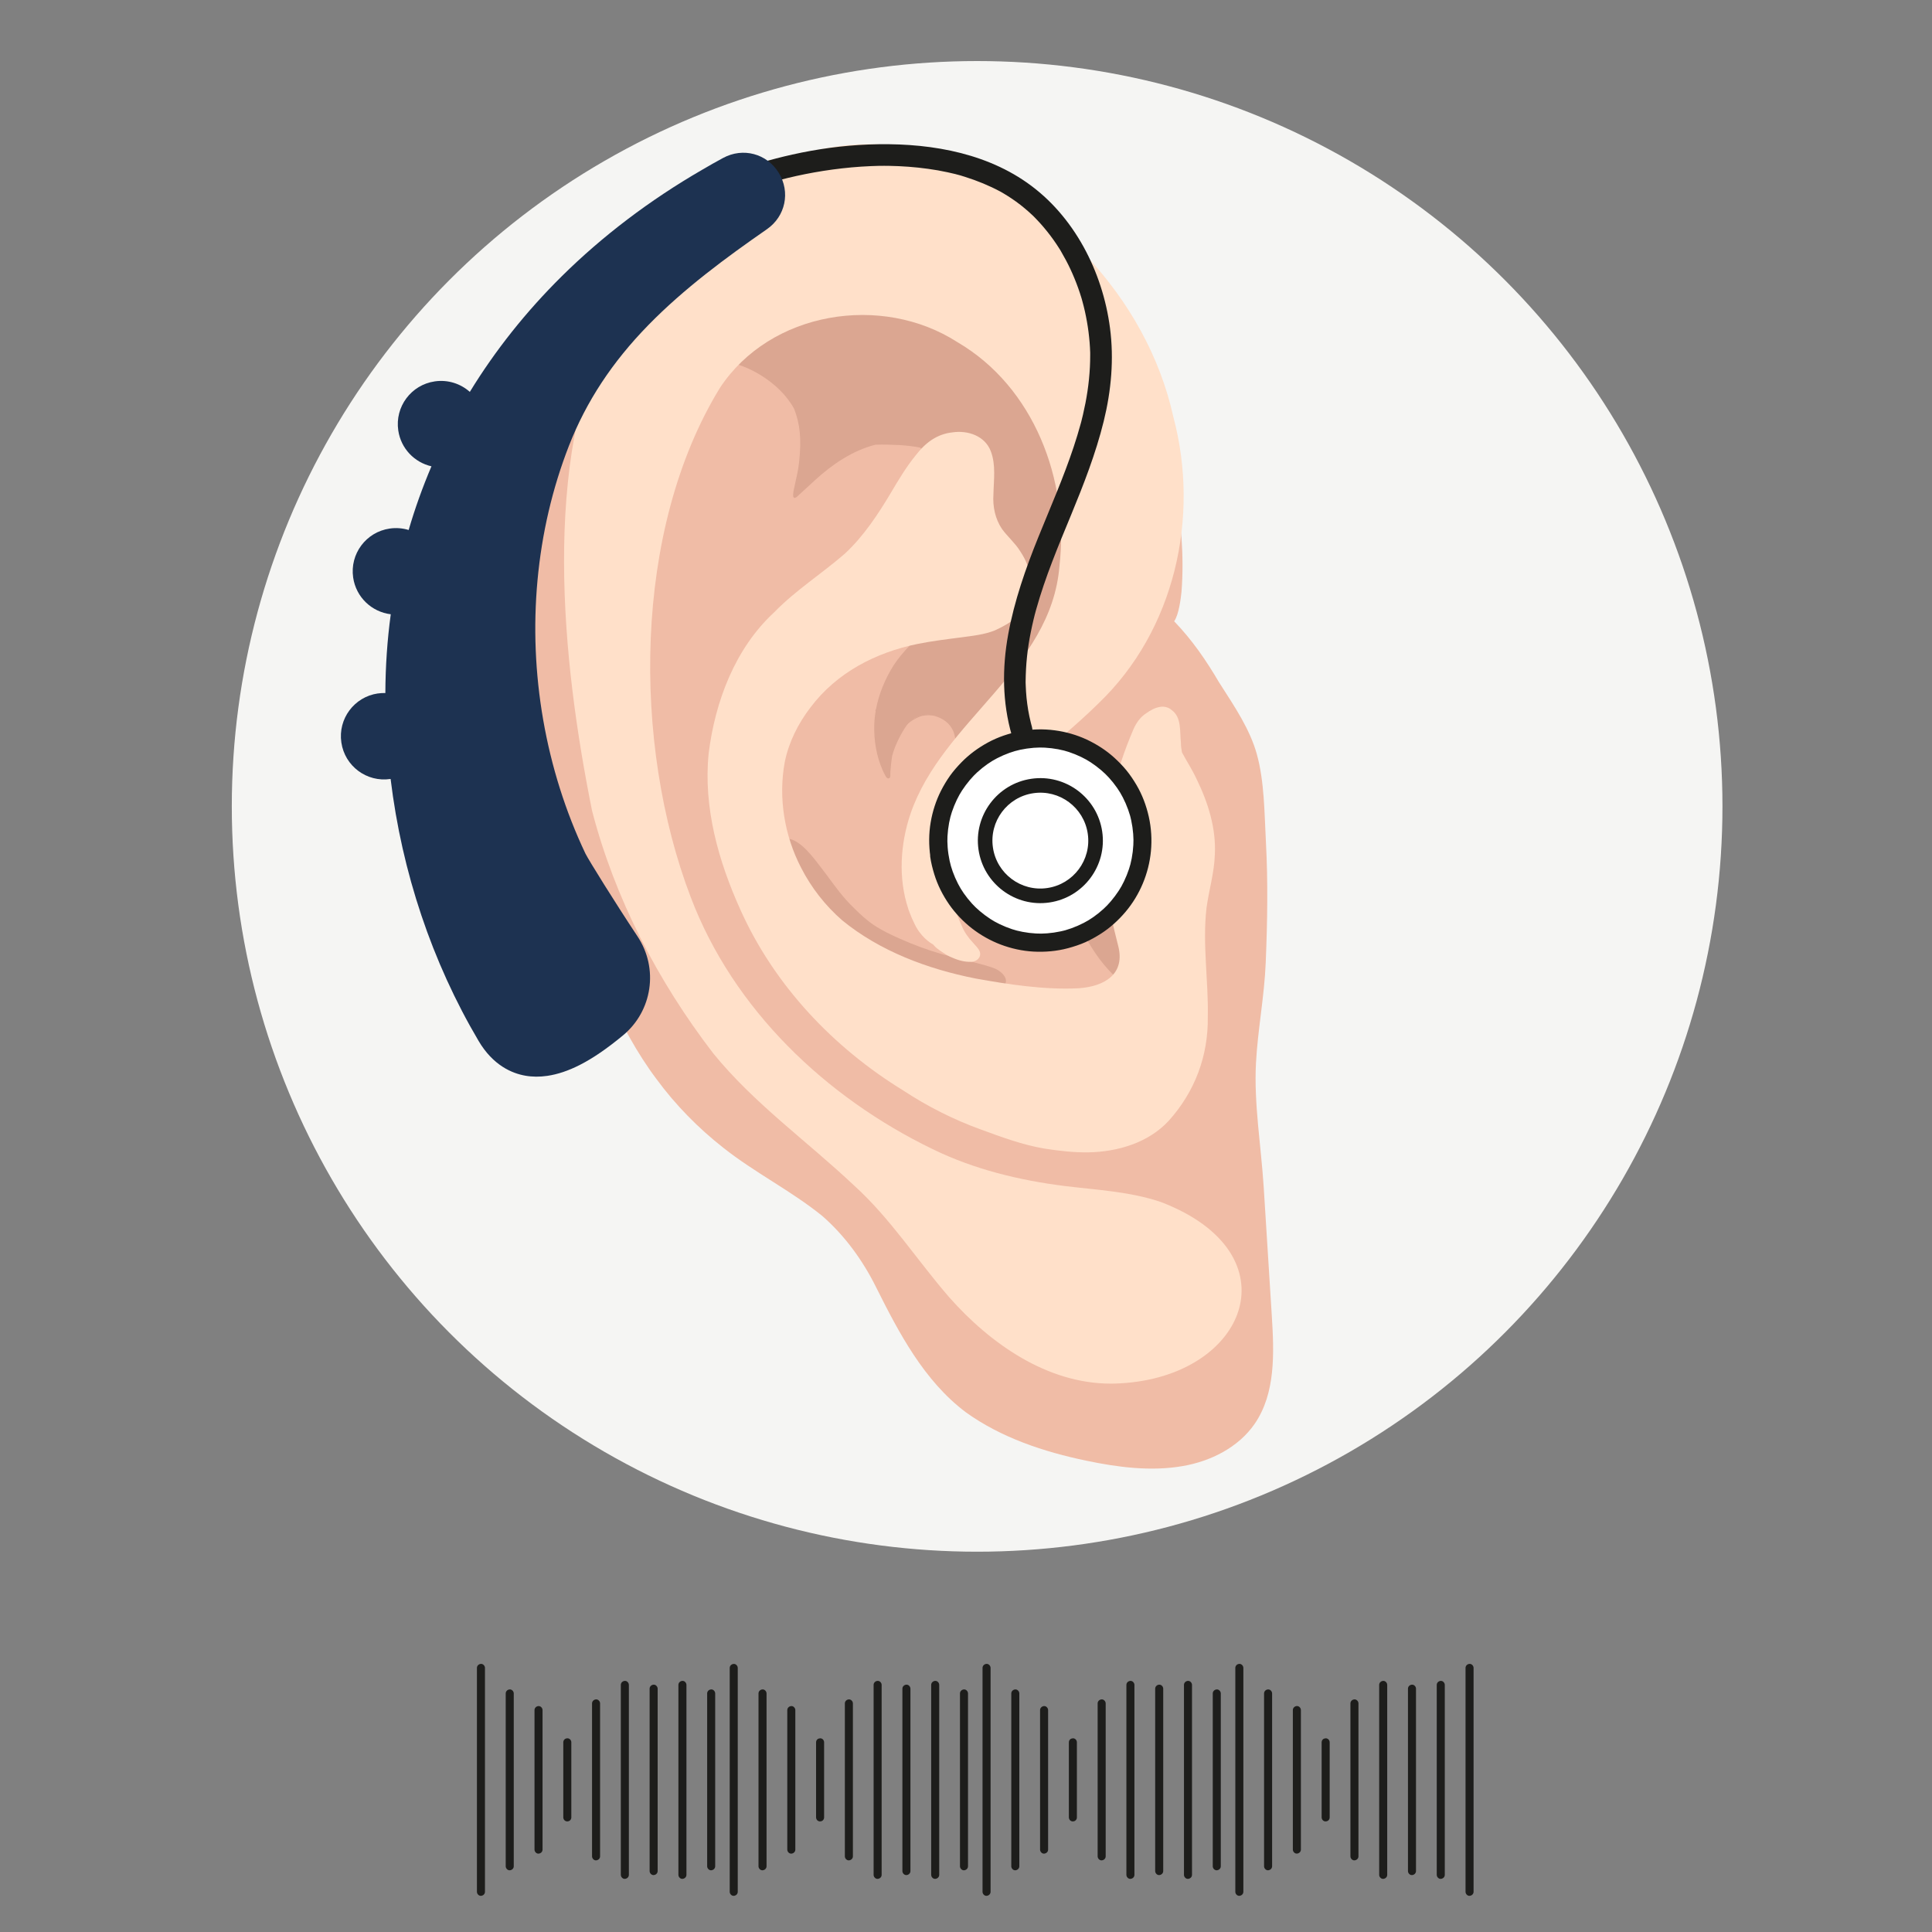 <?xml version="1.0" encoding="UTF-8"?> <svg xmlns="http://www.w3.org/2000/svg" id="_Шар_1" version="1.1" viewBox="0 0 5000 5000"><rect x="0" y="0" width="5000" height="5000" fill="#808080" stroke="none"/><defs><style> .st0 { fill: #f5f5f3; } .st1 { fill: #1d3251; } .st2 { fill: #1d1d1b; } .st3 { fill: #f0bca6; } .st4 { fill: #fff; } .st5 { fill: #dba691; } .st6 { fill: #ffe0c9; } </style></defs><g id="sounds"><path class="st2" d="M1234.3,4316.5v556c0,7.5,0,15,0,22.5s0,.7,0,1c0,5.4,4.8,10.7,10.4,10.4,5.6-.3,10.4-4.6,10.4-10.4v-556c0-7.5,0-15,0-22.5s0-.7,0-1c0-5.4-4.8-10.7-10.4-10.4-5.6.3-10.4,4.6-10.4,10.4h0Z"></path><path class="st2" d="M1308.8,4382.6v446.5c0,5.8,0,.5,0,.8,0,5.4,4.8,10.7,10.4,10.4,5.6-.3,10.4-4.6,10.4-10.4v-446.5c0-5.8,0-.5,0-.8,0-5.4-4.8-10.7-10.4-10.4s-10.4,4.6-10.4,10.4h0Z"></path><path class="st2" d="M1383.3,4425.7v360.5c0,4.6,0,.4,0,.6,0,5.4,4.8,10.7,10.4,10.4s10.4-4.6,10.4-10.4v-360.5c0-4.6,0-.4,0-.6,0-5.4-4.8-10.7-10.4-10.4s-10.4,4.6-10.4,10.4h0Z"></path><path class="st2" d="M1457.8,4509.1v194c0,2.6,0,.2,0,.3,0,2.7,1.2,5.5,3,7.4,1.8,1.8,4.8,3.2,7.4,3,2.7-.1,5.5-1,7.4-3s3-4.5,3-7.4v-194.3c0-2.7-1.2-5.5-3-7.4-1.8-1.8-4.8-3.2-7.4-3-2.7.1-5.5,1-7.4,3s-3,4.5-3,7.4h0Z"></path><path class="st2" d="M1532.2,4408.4v395.1c0,5.1,0,.4,0,.7,0,5.4,4.8,10.7,10.4,10.4,5.6-.3,10.4-4.6,10.4-10.4v-395.8c0-5.4-4.8-10.7-10.4-10.4-5.6.3-10.4,4.6-10.4,10.4h0Z"></path><path class="st2" d="M1606.7,4360.5v490.8c0,6.4,0,.6,0,.8,0,5.4,4.8,10.7,10.4,10.4,5.6-.3,10.4-4.6,10.4-10.4v-490.8c0-6.4,0-.6,0-.8,0-5.4-4.8-10.7-10.4-10.4s-10.4,4.6-10.4,10.4h0Z"></path><path class="st2" d="M1681.2,4370.3v471.2c0,6.2,0,.5,0,.8,0,5.4,4.8,10.7,10.4,10.4,5.6-.3,10.4-4.6,10.4-10.4v-472c0-5.4-4.8-10.7-10.4-10.4s-10.4,4.6-10.4,10.4h0Z"></path><path class="st2" d="M1755.7,4360.5v491.6c0,5.4,4.8,10.7,10.4,10.4,5.6-.3,10.4-4.6,10.4-10.4v-491.6c0-5.4-4.8-10.7-10.4-10.4s-10.4,4.6-10.4,10.4h0Z"></path><path class="st2" d="M1830.1,4382.6v446.5c0,5.8,0,.5,0,.8,0,5.4,4.8,10.7,10.4,10.4,5.6-.3,10.4-4.6,10.4-10.4v-446.5c0-5.8,0-.5,0-.8,0-5.4-4.8-10.7-10.4-10.4s-10.4,4.6-10.4,10.4h0Z"></path><path class="st2" d="M1888.5,4316.5v556c0,7.5,0,15,0,22.5v1c0,5.4,4.8,10.7,10.4,10.4,5.6-.3,10.4-4.6,10.4-10.4v-555.9c0-7.5,0-15,0-22.5v-1c0-5.4-4.8-10.7-10.4-10.4-5.6.3-10.4,4.6-10.4,10.4h0Z"></path><path class="st2" d="M1963,4382.6v446.5c0,5.8,0,.5,0,.8,0,5.4,4.8,10.7,10.4,10.4,5.6-.3,10.4-4.6,10.4-10.4v-446.5c0-5.8,0-.5,0-.8,0-5.4-4.8-10.7-10.4-10.4s-10.4,4.6-10.4,10.4h0Z"></path><path class="st2" d="M2037.5,4425.7v360.5c0,4.6,0,.4,0,.6,0,5.4,4.8,10.7,10.4,10.4s10.4-4.6,10.4-10.4v-360.5c0-4.6,0-.4,0-.6,0-5.4-4.8-10.7-10.4-10.4s-10.4,4.6-10.4,10.4h0Z"></path><path class="st2" d="M2112,4509.1v194.3c0,2.7,1.2,5.5,3,7.4,1.8,1.8,4.8,3.2,7.4,3,2.7-.1,5.5-1,7.4-3s3-4.5,3-7.4v-194c0-2.6,0-.2,0-.3,0-2.7-1.2-5.5-3-7.4s-4.8-3.2-7.4-3-5.5,1-7.4,3-3,4.5-3,7.4h0Z"></path><path class="st2" d="M2186.5,4408.4v395.1c0,5.1,0,.4,0,.7,0,5.4,4.8,10.7,10.4,10.4,5.6-.3,10.4-4.6,10.4-10.4v-395.1c0-5.1,0-.4,0-.7,0-5.4-4.8-10.7-10.4-10.4-5.6.3-10.4,4.6-10.4,10.4h0Z"></path><path class="st2" d="M2260.9,4360.5v490.8c0,6.4,0,.6,0,.8,0,5.4,4.8,10.7,10.4,10.4,5.6-.3,10.4-4.6,10.4-10.4v-490.8c0-6.4,0-.6,0-.8,0-5.4-4.8-10.7-10.4-10.4s-10.4,4.6-10.4,10.4h0Z"></path><path class="st2" d="M2335.4,4370.3v471.2c0,6.2,0,.5,0,.8,0,5.4,4.8,10.7,10.4,10.4,5.6-.3,10.4-4.6,10.4-10.4v-471.2c0-6.2,0-.5,0-.8,0-5.4-4.8-10.7-10.4-10.4s-10.4,4.6-10.4,10.4h0Z"></path><path class="st2" d="M2409.9,4360.5v490.8c0,6.4,0,.6,0,.8,0,5.4,4.8,10.7,10.4,10.4,5.6-.3,10.4-4.6,10.4-10.4v-491.6c0-5.4-4.8-10.7-10.4-10.4s-10.4,4.6-10.4,10.4h0Z"></path><path class="st2" d="M2484.4,4382.6v446.5c0,5.8,0,.5,0,.8,0,5.4,4.8,10.7,10.4,10.4,5.6-.3,10.4-4.6,10.4-10.4v-446.5c0-5.8,0-.5,0-.8,0-5.4-4.8-10.7-10.4-10.4s-10.4,4.6-10.4,10.4h0Z"></path><path class="st2" d="M2542.8,4316.5v556c0,7.5-.1,15,0,22.5s0,.7,0,1c0,5.4,4.8,10.7,10.4,10.4,5.6-.3,10.4-4.6,10.4-10.4v-556c0-7.5.1-15,0-22.5v-1c0-5.4-4.8-10.7-10.4-10.4-5.6.3-10.4,4.6-10.4,10.4h0Z"></path><path class="st2" d="M2617.2,4382.6v446.5c0,5.8,0,.5,0,.8,0,5.4,4.8,10.7,10.4,10.4,5.6-.3,10.4-4.6,10.4-10.4v-447.3c0-5.4-4.8-10.7-10.4-10.4s-10.4,4.6-10.4,10.4h0Z"></path><path class="st2" d="M2691.7,4425.7v361.1c0,5.4,4.8,10.7,10.4,10.4,5.6-.3,10.4-4.6,10.4-10.4v-360.5c0-4.6,0-.4,0-.6,0-5.4-4.8-10.7-10.4-10.4s-10.4,4.6-10.4,10.4h0Z"></path><path class="st2" d="M2766.2,4509.1v194c0,2.6,0,.2,0,.3,0,2.7,1.2,5.5,3,7.4,1.8,1.8,4.8,3.2,7.4,3,2.7-.1,5.5-1,7.4-3s3-4.5,3-7.4v-194c0-2.6,0-.2,0-.3,0-2.7-1.2-5.5-3-7.4s-4.8-3.2-7.4-3-5.5,1-7.4,3-3,4.5-3,7.4h0Z"></path><path class="st2" d="M2840.7,4408.4v395.1c0,5.1,0,.4,0,.7,0,5.4,4.8,10.7,10.4,10.4,5.6-.3,10.4-4.6,10.4-10.4v-395.1c0-5.1,0-.4,0-.7,0-5.4-4.8-10.7-10.4-10.4-5.6.3-10.4,4.6-10.4,10.4h0Z"></path><path class="st2" d="M2915.1,4360.5v490.8c0,6.4,0,.6,0,.8,0,5.4,4.8,10.7,10.4,10.4,5.6-.3,10.4-4.6,10.4-10.4v-490.8c0-6.4,0-.6,0-.8,0-5.4-4.8-10.7-10.4-10.4s-10.4,4.6-10.4,10.4h0Z"></path><path class="st2" d="M2989.6,4370.3v471.2c0,6.2,0,.5,0,.8,0,5.4,4.8,10.7,10.4,10.4,5.6-.3,10.4-4.6,10.4-10.4v-471.2c0-6.2,0-.5,0-.8,0-5.4-4.8-10.7-10.4-10.4s-10.4,4.6-10.4,10.4h0Z"></path><path class="st2" d="M3064.1,4360.5v491.6c0,5.4,4.8,10.7,10.4,10.4,5.6-.3,10.4-4.6,10.4-10.4v-491.6c0-5.4-4.8-10.7-10.4-10.4s-10.4,4.6-10.4,10.4h0Z"></path><path class="st2" d="M3138.6,4382.6v446.5c0,5.8,0,.5,0,.8,0,5.4,4.8,10.7,10.4,10.4,5.6-.3,10.4-4.6,10.4-10.4v-447.3c0-5.4-4.8-10.7-10.4-10.4s-10.4,4.6-10.4,10.4h0Z"></path><path class="st2" d="M3197,4316.5v556c0,7.5-.1,15,0,22.5v1c0,5.4,4.8,10.7,10.4,10.4,5.6-.3,10.4-4.6,10.4-10.4v-556c0-7.5.1-15,0-22.5v-1c0-5.4-4.8-10.7-10.4-10.4-5.6.3-10.4,4.6-10.4,10.4h0Z"></path><path class="st2" d="M3271.4,4382.6v446.5c0,5.8,0,.5,0,.8,0,5.4,4.8,10.7,10.4,10.4,5.6-.3,10.4-4.6,10.4-10.4v-446.5c0-5.8,0-.5,0-.8,0-5.4-4.8-10.7-10.4-10.4s-10.4,4.6-10.4,10.4h0Z"></path><path class="st2" d="M3345.9,4425.7v361c0,5.4,4.8,10.7,10.4,10.4s10.4-4.6,10.4-10.4v-361.1c0-5.4-4.8-10.7-10.4-10.4s-10.4,4.6-10.4,10.4h0Z"></path><path class="st2" d="M3420.4,4509.1v194c0,2.6,0,.2,0,.3,0,2.7,1.2,5.5,3,7.4s4.8,3.2,7.4,3c2.7-.1,5.5-1,7.4-3s3-4.5,3-7.4v-194.3c0-2.7-1.2-5.5-3-7.4-1.8-1.8-4.8-3.2-7.4-3s-5.5,1-7.4,3-3,4.5-3,7.4h0Z"></path><path class="st2" d="M3494.9,4408.4v395.1c0,5.1,0,.4,0,.7,0,5.4,4.8,10.7,10.4,10.4,5.6-.3,10.4-4.6,10.4-10.4v-395.8c0-5.4-4.8-10.7-10.4-10.4-5.6.3-10.4,4.6-10.4,10.4h0Z"></path><path class="st2" d="M3569.3,4360.5v491.6c0,5.4,4.8,10.7,10.4,10.4,5.6-.3,10.4-4.6,10.4-10.4v-490.8c0-6.4,0-.6,0-.8,0-5.4-4.8-10.7-10.4-10.4s-10.4,4.6-10.4,10.4h0Z"></path><path class="st2" d="M3643.8,4370.3v471.2c0,6.2,0,.5,0,.8,0,5.4,4.8,10.7,10.4,10.4,5.6-.3,10.4-4.6,10.4-10.4v-471.2c0-6.2,0-.5,0-.8,0-5.4-4.8-10.7-10.4-10.4-5.6.3-10.4,4.6-10.4,10.4h0Z"></path><path class="st2" d="M3718.3,4360.5v491.6c0,5.4,4.8,10.7,10.4,10.4,5.6-.3,10.4-4.6,10.4-10.4v-490.8c0-6.4,0-.6,0-.8,0-5.4-4.8-10.7-10.4-10.4s-10.4,4.6-10.4,10.4h0Z"></path><path class="st2" d="M3792.8,4316.5v556c0,7.5-.1,15,0,22.5s0,.7,0,1c0,5.4,4.8,10.7,10.4,10.4,5.6-.3,10.4-4.6,10.4-10.4v-556c0-7.5.1-15,0-22.5s0-.7,0-1c0-5.4-4.8-10.7-10.4-10.4-5.6.3-10.4,4.6-10.4,10.4h0Z"></path></g><g id="ear"><circle id="base" class="st0" cx="2528.8" cy="2086.9" r="1928.9"></circle><g id="anatomy"><g id="ear1"><path class="st3" d="M1374.7,1732.8c7.3,204.2,27.7,410.3,99.3,603.2,29.3,79.9,63.4,158.2,98.5,235.7,35.3,77.2,75.3,152.8,126.4,220.8,49.2,67.1,108,126.9,173.5,178.3,81.2,64.2,175,110.9,255.3,175.8,58.4,50.8,105.3,115.5,139.5,184.5,59.4,118.7,124.1,242.4,232.4,323.9,91.9,66,201.5,102.2,311.4,125.2,81.6,17.1,167.6,28.4,250.4,13.9,72.6-12.6,143.7-48.5,185.6-109.1,54.4-79,50.5-182.9,44.5-278.5-7-111.3-14-222.5-21-333.8-6.6-105-25.7-217.1-20-322.1,4.6-85.9,21.7-172.2,25.2-259.9,4.3-103.8,6.1-207.7.5-311.4-4-74.3-3.7-156.9-23.8-228.5-18-64-57.2-121.9-92.6-177.3-1.7-2.6-3.4-5.3-5.1-7.9-33.2-56.7-70.2-110.4-116-157.7,12.4-17.2,17.4-61,19-75.9,7.4-93.8-1.4-188.9-18-281.2-11.9-64.8-28.1-128.4-50.5-190.3-27.1-73.4-62.6-143.6-103.4-210.3-88-145.4-198.3-273.4-349.3-355.6-99.4-54-213.7-78.7-326.5-74.6-69.9,2.5-140.3,13.7-205,41.5-.7.3-1.4.6-2,.9-19.6,6.8-38.5,15-57.1,24.1-.8.3-1.6.6-2.3,1,0,0-.2.2-.3.2-.3,0-.5.3-.8.3-4,2-8,4-12,6.1-12.6,5.2-25.1,10.8-37,17.3-1.7,1-3.6,1.9-5.3,3-38,18.2-73.9,40.7-107.3,66.4-159.5,125.2-246.7,326.7-312,513.4-32.8,93.7-56.9,190.2-72.6,288-18.6,115.7-25.6,233.3-21.4,350.6h0ZM3257.9,1986.4h0c0-.7-.2-1.3-.3-2,0,.7.2,1.3.3,2Z"></path><g><path class="st5" d="M2137.7,2262c22.9,31.1,44.8,61.9,73,88.6,16,15.9,32.5,31.4,51.4,43.8,21.2,14.1,44.3,25.1,67.5,35.3,35.2,15.7,71.6,29.1,108.7,39.8,37.3,10.8,75.5,18.5,112.9,29.2,12.7,3.9,26.1,7.3,36.8,15.6,31.8,24.8,9.7,48.5-22.4,51.1-20.5,1.2-41.1-2.3-61.3-6-17.5.2-34.9-1.5-52.2-4-79.3-14.2-150-57.4-216.6-100.7-44.2-29.6-87.3-61.2-128-95.4-35.3-30.9-70.9-63-96-103.1-8.3-14.1-15.6-29.8-15.5-46.5-1-28.1,27.7-46.4,53.2-37,34.6,12.5,65.6,60.5,88.5,89.3h0Z"></path><path class="st5" d="M2807.2,2104.6c16.9-36.3,37.1-71.5,64.2-101.2,4.4-5.8,10.1-9.1,14.9-9.7,14.3-15.4,31.1-29.9,52.1-34,1.5-.2,3-.3,4.6-.3,0,0,0-.2,0-.3,1.4-1.9,4.1-2.1,5.8-.4,2.6,3,2.4,7.3,2.3,11.3,1,.2,2.2.5,3.2,1,5.3,4.1,0,8-4.2,10.6-2.4,21.7-6.1,43.4-9,65.2-.3,2.4-1.1,4.9-2.5,6.9-5.9,52-7.1,103.9-.3,156.4,10.8,81,28.4,161,47.2,240.5,5.7,22.7,11.7,45.4,18.1,67.9,7.7,24.4,9.3,54.1-23.8,55.2-25.2,1.1-48.4-12.5-68.6-26.2-41.2-29.1-72.4-70.6-97.2-114-35.5-64.1-53.3-139.8-44-213,5-40.6,20.3-79,37.2-116v.2Z"></path><path class="st5" d="M1907.2,769.4c109.6-48.7,232.6-59.7,351.2-49.8,195.6,18.1,391.9,116.9,495.2,288.4,107.6,183.9,129.3,425.3,69.1,628.5-32.4,98.2-82.5,196.3-166.2,260-20.1,16.2-43.5,27.8-68.3,34.3-1.5.5-3,1-4.4,1.6-24.4,7.8-48.9,17.9-74.7,19.2-42.7.3-30.4-33.6-42.6-60.5-13.9-30.7-47-41.8-79-42.8-11.2,4.2-21.9,9.7-31.6,16.6-5.7,6.6-10.9,13.7-15.5,21.3-13.7,22.1-25.1,46-31.8,71.2h0c-1.9,13-3.3,26.3-4.3,39.7-.2,2.4-.2,4.2-.2,7.1.4,4.3.4,9.9-5.1,10.3-3.3,0-5.4-2.9-6.8-5.4-3.2-5.5-5.9-11.3-8.5-17.1-15.8-36.1-22.1-76.2-21.2-115.5.4-11.9,1.6-23.8,3.6-35.6-.7-2.2-.7-4.3.9-5.1,7.5-40.3,23.7-79,45.4-113.5,12-18.5,26.4-35.4,41.8-51.4.5-10.4.3-20.9-.5-31.3-2.3-22.9-7.5-39.8,18.6-50.4,24.5-10.3,51.4-12.4,77.2-18.3,23.6-5.3,47.5-12,69.3-22.7,31.7-17.3,55.2-52.9,57.1-89.1,1.7-30.4-18.1-55.6-28.4-82.9-12.9-34.6-23-70.2-31.8-106-12.9-52.7-26.4-75.1-78.5-96.2-17.1-6.4-34.5-11.3-52.4-14.9.3.3.5.7.6,1.1,0,.3-.2.7-.3,1-.5.6-1.7,0-1.4-.9-1-.7-1.8-1.4-2.8-2-17.7-3.4-35.8-5.5-53.8-6.5-20.4-.9-41-1.7-61.5-.9-59.4,15.1-111.1,50.5-155.9,91.3-14.4,13-28.8,26.3-43,39.5-2.7,2.4-5.3,5.4-8.8,6.7-11.8,3.2-.4-32.6.3-39,3.8-16.9,7.6-33.8,9.6-51.1,7-62.8,2.5-100.7-12.4-139.8h0c-37.1-69.8-132.1-126.7-208.4-125.2-26.4.3-52.4,6.9-77.3,15-12.2,4.6-23.9,11.3-37.1,12.8-10.4,1.7-21.6-4.3-22.1-15.7-.5-17,10.8-31.6,20.4-44.6,46.9-57.3,109.6-100.7,176.4-131.7h0Z"></path><path class="st5" d="M2306.5,1936.5c-.7.6-1.7-.4-1.1-1.1.3-.4.4-.7.8-1.1,9.2-16.4,17.3-33.6,28.9-48.5,18.2-26.7,50.3-35.4,78.3-47.8,1.2-.8,6.9-2.4,3.8.3-2.9,1.6-6,2.5-9,3.9-16.6,7.5-34,13.7-49.4,23.7-24.9,17.1-37.6,45.5-52.2,70.7h0Z"></path><path class="st5" d="M2359.7,1860.6c-.3-1,.9-1,1.6-1.3,11.6-5,23.5-9.9,36.3-10.6,11.7-.9,23.5,1.3,34.7,3.8.3.3.7.4,1,.8-.3.3-1,.4-1.6.5-25.6-5.1-47.1-3.7-71,7.3-.4,0-.9,0-1-.5h0Z"></path><path class="st5" d="M2360.1,1861.1c1.1-.4,5.7-4.2,5.2-1.1-2.8,2.4-6.4,4.3-9.7,6-4.1,3.6-7,8.5-11.3,11.7-5,1.4,14.1-18.4,15.7-16.6h0Z"></path><path class="st5" d="M2396.6,1845.1c1.5-.8,3.1-.3,1.9,1-2,1-4.2,1.4-6.2,2.3,2.4-.4,4.9-1,7.4-1.2,3.1.3,0,1.7-1.5,1.8-7.1,1.8-14.7,2.8-21.6,5.4-.7.2-1.6.6-2.2.2-.8.3-1.6.6-2.3,1,0,0-.2.2-.3.2-7.1-1.4,23.1-9.5,24.7-10.7h0Z"></path><path class="st5" d="M2388.2,1849.2c-1.3.3-1.9-1.7-.5-1.9,2-.2,4.3-1,6.3-.2,1.2-.2,4.3-.3,2.7,1.7-2.4,1-5.1,1-7.7,1.7-.6,0-1-.7-.7-1.2h0Z"></path><path class="st5" d="M2381.7,1851.2c-2.8-2.3,9.2-3.1,10.6-4,4.6,1.7-8.4,3.3-9.7,3.9-.3.3-.7.3-1,0h0Z"></path></g><g><path class="st6" d="M2003.9,1584.3c55.5-57,123.1-99.7,182.9-151.7,47.9-44.5,86.1-102.1,119.5-158.4,19.5-33.2,39.6-66.4,63.9-96.3,24.6-31.7,54.2-54.7,95.3-59,39.6-5.7,83.7,9.2,98.7,49,13.6,35.5,7.5,74.6,6.8,111.8-2.1,31.4,4.5,63.4,22.4,89.7,14.5,19.7,33.5,35.8,46.5,56.6,16.2,24.1,27.5,51.9,28.3,81.3,3,66.8-38.2,98.9-94,124.4-27.5,10.9-57.3,13.8-86.4,17.8-38,4.9-76,9.5-113.6,17.1-108.6,22.3-209.3,74.5-276.7,164.3-31.9,41.5-56,89.5-66.5,141-17.1,92.6-1,190.5,42.3,273.9,26.4,51.6,62.6,98,106.4,136.1,97.7,79.9,221.2,125.9,344.5,150.4,86.3,15.5,178.8,29.8,267.6,25.3,67.4-4.7,122-37.1,101.5-112-13-51.9-26.2-104-30-157.5-6.7-76,1.3-152.6,15.5-227.3,10.6-59.8,30.8-117.8,54.6-173.5,7.3-16.3,17.5-31.5,32.8-41.2,11-7.9,23.5-15,37.1-16.8,9.7-1.5,21.7,1.3,28.8,8.3.2,0,.3.2.5.3,25.8,18.6,20.4,55.8,23.6,83.9,0,8.7,1.1,17.1,2.8,25.5,12.3,23,26.8,45.1,37.6,68.5,29.8,60.8,51.1,128,47.4,196.3-1.5,47.1-15.6,92.5-21.7,139-10.5,93.3,5.4,186.9,3.5,280.3,1.4,101.3-33.3,193.6-101,269.1-52.6,57-132.1,80.4-207.9,81.8-38,.6-75.9-3.8-113.5-9.7-56.5-9.4-110.4-29.5-164-49.1-70.9-25.6-138.6-59.7-201.6-101.2-181.5-111.2-334.1-272.7-421.6-467.8-57-126.1-96.2-265-82.2-404.4,16.6-134.4,68.5-272.4,169.9-365.7l.2.2Z"></path><path class="st6" d="M1835.8,513.6c165.2-114.9,385.3-181.7,581.3-112.2,297.2,107.9,550.4,364.8,619.5,677.4,69.4,260.2,3.2,553.4-193.9,741.7-118.7,117.9-272.8,212.6-339.4,372.7-21.1,54.8-36.2,117.5-25.4,176,3.2,9.3,7.5,18.3,11.3,27.3,6.5,15.8,16.5,29.9,28.2,42.4,6.4,7.8,15,14.8,18.4,24.5,4.3,14.3-8,25.1-21.6,25.8-16.5.9-33.8-3.7-49.9-10.9-7.9-3.1-15.5-7.4-22.7-12.3-6-3.8-11.7-7.8-16.9-11.8-3.6-2.9-6.7-6.2-9.6-9.7-20.8-11.5-39.1-33.5-47.7-52.4-5.3-10.4-10-21.1-14-32.1h0c-.3-1-.6-1.8-1-2.8-.3-.7-.5-1.4-.8-2.1-.3-.9-.7-1.7-1-2.5,0-.2-.2-.4-.2-.6,0,0,.2,0,.3.2-26.4-78.9-20.8-168.2,5.7-246.2,82.5-241.6,364.1-373.9,385.5-641.3,25.2-221.7-65.9-463.1-263.6-578.9-196.3-126.8-485.1-80.3-615.5,118.6-225,367.5-226.4,921.2-75.3,1317.2,110.1,290.6,349.6,518.5,626.3,652.4,106.9,52.2,224,80.6,341.7,95.4,83.4,10.3,168.9,14.2,249.1,41.5,348.1,133.3,224.7,451.7-106.2,469.2-7.9.5-15.8.7-23.7.7-164.6,0-311.6-103.2-417.6-222.9-83.5-96-152.5-204.7-247.5-290.6-121-114.1-258.6-211.6-364-341.6-142.8-185.9-254.4-400.3-313.4-627.7-78-387.8-131.6-902.3,49.4-1265.1,63.6-120.6,143.4-237.7,254.4-319.2v-.3Z"></path></g></g></g><g id="hear"><path class="st2" d="M1887,449.6c52.8-21.3,108-37.2,163.5-49.6,64.6-14.4,130.5-23.4,196.6-26,141.4-5.6,292.4,15.7,410.8,98.8,121.9,85.4,195.6,230,214.7,375.5,10.7,81,3.3,162.9-16.2,242-20.6,83.5-51.9,163.5-84.6,242.8-33,79.9-66.6,159.8-89.9,243.2-.7,2.6-1.5,5.3-2.2,7.9,0,.3-2.3,9-1,3.5-1.4,5.3-2.7,10.6-3.9,15.9-2.5,10.6-4.9,21.2-7,31.9-4.3,21.1-7.7,42.5-9.9,64-2.3,21.3-3.3,42.6-3.6,64,0,8.8-.2-5.7,0,3,0,2.7,0,5.3.3,8,.2,5.3.4,10.6.8,15.9.7,10.6,1.7,21.2,3.2,31.8,1.4,10.6,3.2,21.1,5.4,31.6,1.1,5.2,2.3,10.4,3.6,15.7.6,2.6,1.3,5.2,2,7.8.2.5,2.5,9.1.8,3.1,4.1,14.2,1,31.3-14.5,37.3-12.7,5-33,.7-37.3-14.5-24.7-85.3-25.3-174.2-9.4-261.3,15.8-86.7,45.1-170.5,78.1-252,31.3-77.4,65.1-154.1,91.4-233.4,6.6-19.8,12.7-39.9,18.2-60.1.6-2.1,1.1-4.2,1.7-6.3,1.3-4.9-1.6,6.4.4-1.7,1.2-5,2.5-10.1,3.7-15.1,2.3-10.1,4.5-20.3,6.5-30.4,7.9-40.9,12.3-82.3,12.2-123.9,0,6.2,0-1.2,0-2.1,0-1.5,0-3,0-4.4-.2-4.4-.3-8.9-.6-13.4-.5-9-1.2-17.8-2.2-26.8-1.8-17.9-4.6-35.7-8.1-53.3-1.7-8.9-3.7-17.7-5.9-26.4-.9-3.7-1.8-7.3-2.9-11-.6-2.2-1.1-4.3-1.8-6.5,2.3,7.5-.7-2.2-1-3.6-5.2-17.2-11.3-34.3-18.2-51-6.5-15.9-13.8-31.6-21.9-46.8-4.2-7.9-8.6-15.7-13.1-23.5-3.8-6.5,3.2,5-.8-1.4-.8-1.3-1.6-2.5-2.3-3.8-2.8-4.4-5.7-8.8-8.5-13.1-9.9-14.8-20.6-29-32.1-42.6-5.2-6.2-10.6-12.3-16.2-18.2-3-3.2-6.1-6.4-9.2-9.6s-3.1-3.1-4.7-4.7c4.8,4.7,0,0-1.2-1-12.9-12.1-26.5-23.4-40.8-33.8-6.9-5-13.9-9.7-21.1-14.3-3.4-2.2-6.9-4.3-10.4-6.4s-3.8-2.3-5.7-3.4c6.4,3.7-1.9-1-3-1.7-29.4-15.8-60.4-28.5-92.2-38.5-8.1-2.5-16.4-5.3-24.7-7.1,7.4,1.7-3.9-1-5.4-1.3-4.9-1.2-9.7-2.3-14.7-3.4-16.9-3.7-33.9-6.7-51-9-33.7-4.7-67.6-7.1-101.6-7.7-7.9,0-15.9-.2-23.8,0,7.7-.2.3,0-1,0-2.2,0-4.3,0-6.4.2-5,.2-10.1.3-15,.5-16.7.7-33.5,1.8-50.1,3.3-32.7,3-65.3,7.4-97.7,13.2-29.9,5.4-59.7,11.9-89.1,19.7-7,1.8-14,4.1-21.1,5.7,9-2.1-.8.3-3,.9-3.9,1.1-7.8,2.3-11.7,3.6-12.7,3.9-25.4,8.1-37.9,12.5-11,3.9-21.9,8-32.8,12.4-13.7,5.6-31.7,0-37.3-14.5-5.7-14.5-.2-31.4,14.5-37.3h0Z"></path><path class="st1" d="M977.9,1794.7c6.5-1,13-1.3,19.4-1.1.3-68.8,4.9-136.9,14-203.9-48.9-5.9-89.8-43.8-97.3-94.9-9-61.2,33.3-118,94.5-126.9,17-2.5,33.7-1,49.1,3.7,16.4-56,36.1-111,59-164.8-43.8-10-79-45.8-85.9-92.9-9-61.2,33.3-118,94.5-126.9,34.1-5,66.9,6,90.7,27.2,65.7-107.4,145.5-207.8,237.9-299.2,105.6-104.4,227.9-197.2,363.5-275.7,17.7-10.4,35.8-20.7,54-30.5,51.5-27.9,113.4-11.4,144.1,38.4,30.6,49.8,17.5,112.5-30.5,145.9-104.7,72.7-214.3,153.2-307.1,248.3-93.3,95.5-160.3,197.3-205,311.3-43.1,110.2-70.6,227.9-81.8,349.7-11,119.6-6,240.8,14.7,360.2,21.1,121.2,57.8,237.7,109.3,346.3,8.4,16.9,76.6,126.7,134.8,214.3,55.1,83,38.8,193.3-37.8,256.6-41.3,34.2-77.9,59.2-111.8,76.4-29.1,14.8-57.1,24.2-83.7,28.1-19.7,2.9-38.7,2.8-56.8-.4-34.5-6-83.6-26.5-121-89.8-120.7-204.3-198.6-437-227.8-678.1-.2,0-.3,0-.6,0-61.2,9-118-33.3-126.9-94.5-9-61.2,33.3-118,94.5-126.9h0Z"></path><g><circle class="st4" cx="2692.5" cy="2175.5" r="264.1"></circle><path class="st2" d="M2454.5,2210.4c1.7,11.7,4.2,23.2,7.4,34.5l-1.7-6.1c6.4,22.4,15.8,43.9,27.8,63.9-1-1.7-2.1-3.5-3.1-5.2,11.8,19.5,26.1,37.4,42.5,53.2-1.5-1.4-2.9-2.8-4.3-4.2,16.4,15.7,34.5,29.3,54.3,40.5-1.7-1-3.5-2-5.2-3,19.9,11.1,41.1,19.7,63.2,25.5-2-.5-3.9-1-5.9-1.6,22.6,5.8,45.8,8.6,69.2,8.4h-6.4c23.6-.3,47.1-3.7,69.8-10.2-2,.6-4.1,1.1-6.1,1.7,22.4-6.4,43.9-15.8,63.9-27.8-1.7,1-3.5,2.1-5.2,3.1,19.5-11.8,37.4-26.1,53.2-42.5-1.4,1.5-2.8,2.9-4.2,4.3,15.7-16.4,29.3-34.5,40.5-54.3l-3,5.2c11.1-19.9,19.7-41.1,25.5-63.2-.5,2-1,3.9-1.6,5.9,5.8-22.6,8.6-45.8,8.4-69.2v6.4c-.3-23.6-3.7-47.1-10.2-69.8.6,2,1.1,4.1,1.7,6.1-6.4-22.4-15.8-43.9-27.8-63.9,1,1.7,2.1,3.5,3.1,5.2-11.8-19.5-26.1-37.4-42.5-53.2,1.5,1.4,2.9,2.8,4.3,4.2-16.4-15.7-34.5-29.3-54.3-40.5,1.7,1,3.5,2,5.2,3-19.9-11.1-41.1-19.7-63.2-25.5,2,.5,3.9,1,5.9,1.6-22.6-5.8-45.8-8.6-69.2-8.4h6.4c-23.6.3-47.1,3.7-69.8,10.2,2-.6,4.1-1.1,6.1-1.7-22.4,6.4-43.9,15.8-63.9,27.8,1.7-1,3.5-2.1,5.2-3.1-19.5,11.8-37.4,26.1-53.2,42.5,1.4-1.5,2.8-2.9,4.2-4.3-15.7,16.4-29.3,34.5-40.5,54.3,1-1.7,2-3.5,3-5.2-11.1,19.9-19.7,41.1-25.5,63.2.5-2,1-3.9,1.6-5.9-5.8,22.6-8.6,45.8-8.4,69.2v-6.4c.2,11.7,1.1,23.6,2.8,35.2.9,6-.8,12.6-4.4,17.5-3.5,4.6-9.7,8.7-15.5,9.2-12.7,1.3-24.9-6.9-26.8-19.9-4.3-29.3-4.2-59.8.8-89,4.8-28.3,13.7-56.1,26.7-81.7,6.9-13.5,14.7-26.6,23.5-39,8.9-12.4,18.9-23.7,29.5-34.6,20.1-20.6,43.4-37.6,68.6-51.3,26-14.1,54.5-23.7,83.5-29.1,29.3-5.5,59.9-6.3,89.4-2.3,28.4,3.7,56.7,11.8,82.7,23.9,25.8,12.1,50.2,27.7,71.3,46.9,11.1,10.1,21.7,20.9,31.3,32.6,9.7,11.9,18.2,24.6,26,37.8,15,25.4,25.4,53.2,31.9,82,6.6,29.2,8.4,59.8,5.6,89.6-2.7,28.6-9.9,57.2-21.1,83.8-11,26.3-26.1,51.2-44.5,73-18.4,21.8-39.8,41.3-63.9,56.7-13,8.3-26.3,15.8-40.4,22.1-14.4,6.4-29.5,11.3-44.7,15.4-29.1,7.8-59.5,10.4-89.5,8.8-28.9-1.6-57.7-8-84.7-18.2-26.6-10.1-52-24.4-74.5-41.9-22.4-17.5-42.5-38.4-58.8-61.8-16.3-23.4-30-50.2-38.5-78-4.6-15-8.4-30-10.6-45.5-.9-6,.8-12.7,4.4-17.5,3.5-4.6,9.7-8.7,15.5-9.2,12.8-1.3,24.9,6.9,26.8,19.9l.3-.2Z"></path></g><g><circle class="st4" cx="2692.5" cy="2175.5" r="142.8"></circle><path class="st2" d="M2532.4,2199c-13-88.2,48.4-170.6,136.6-183.5,88.2-13,170.6,48.4,183.5,136.6,13,88.2-48.4,170.6-136.6,183.5-88.2,13-170.6-48.4-183.5-136.6ZM2569.7,2193.5c9.9,67.7,73,114.7,140.7,104.7,67.7-9.9,114.7-73,104.7-140.7-9.9-67.7-73-114.7-140.7-104.7-67.7,9.9-114.7,73-104.7,140.7Z"></path></g></g></g></svg> 